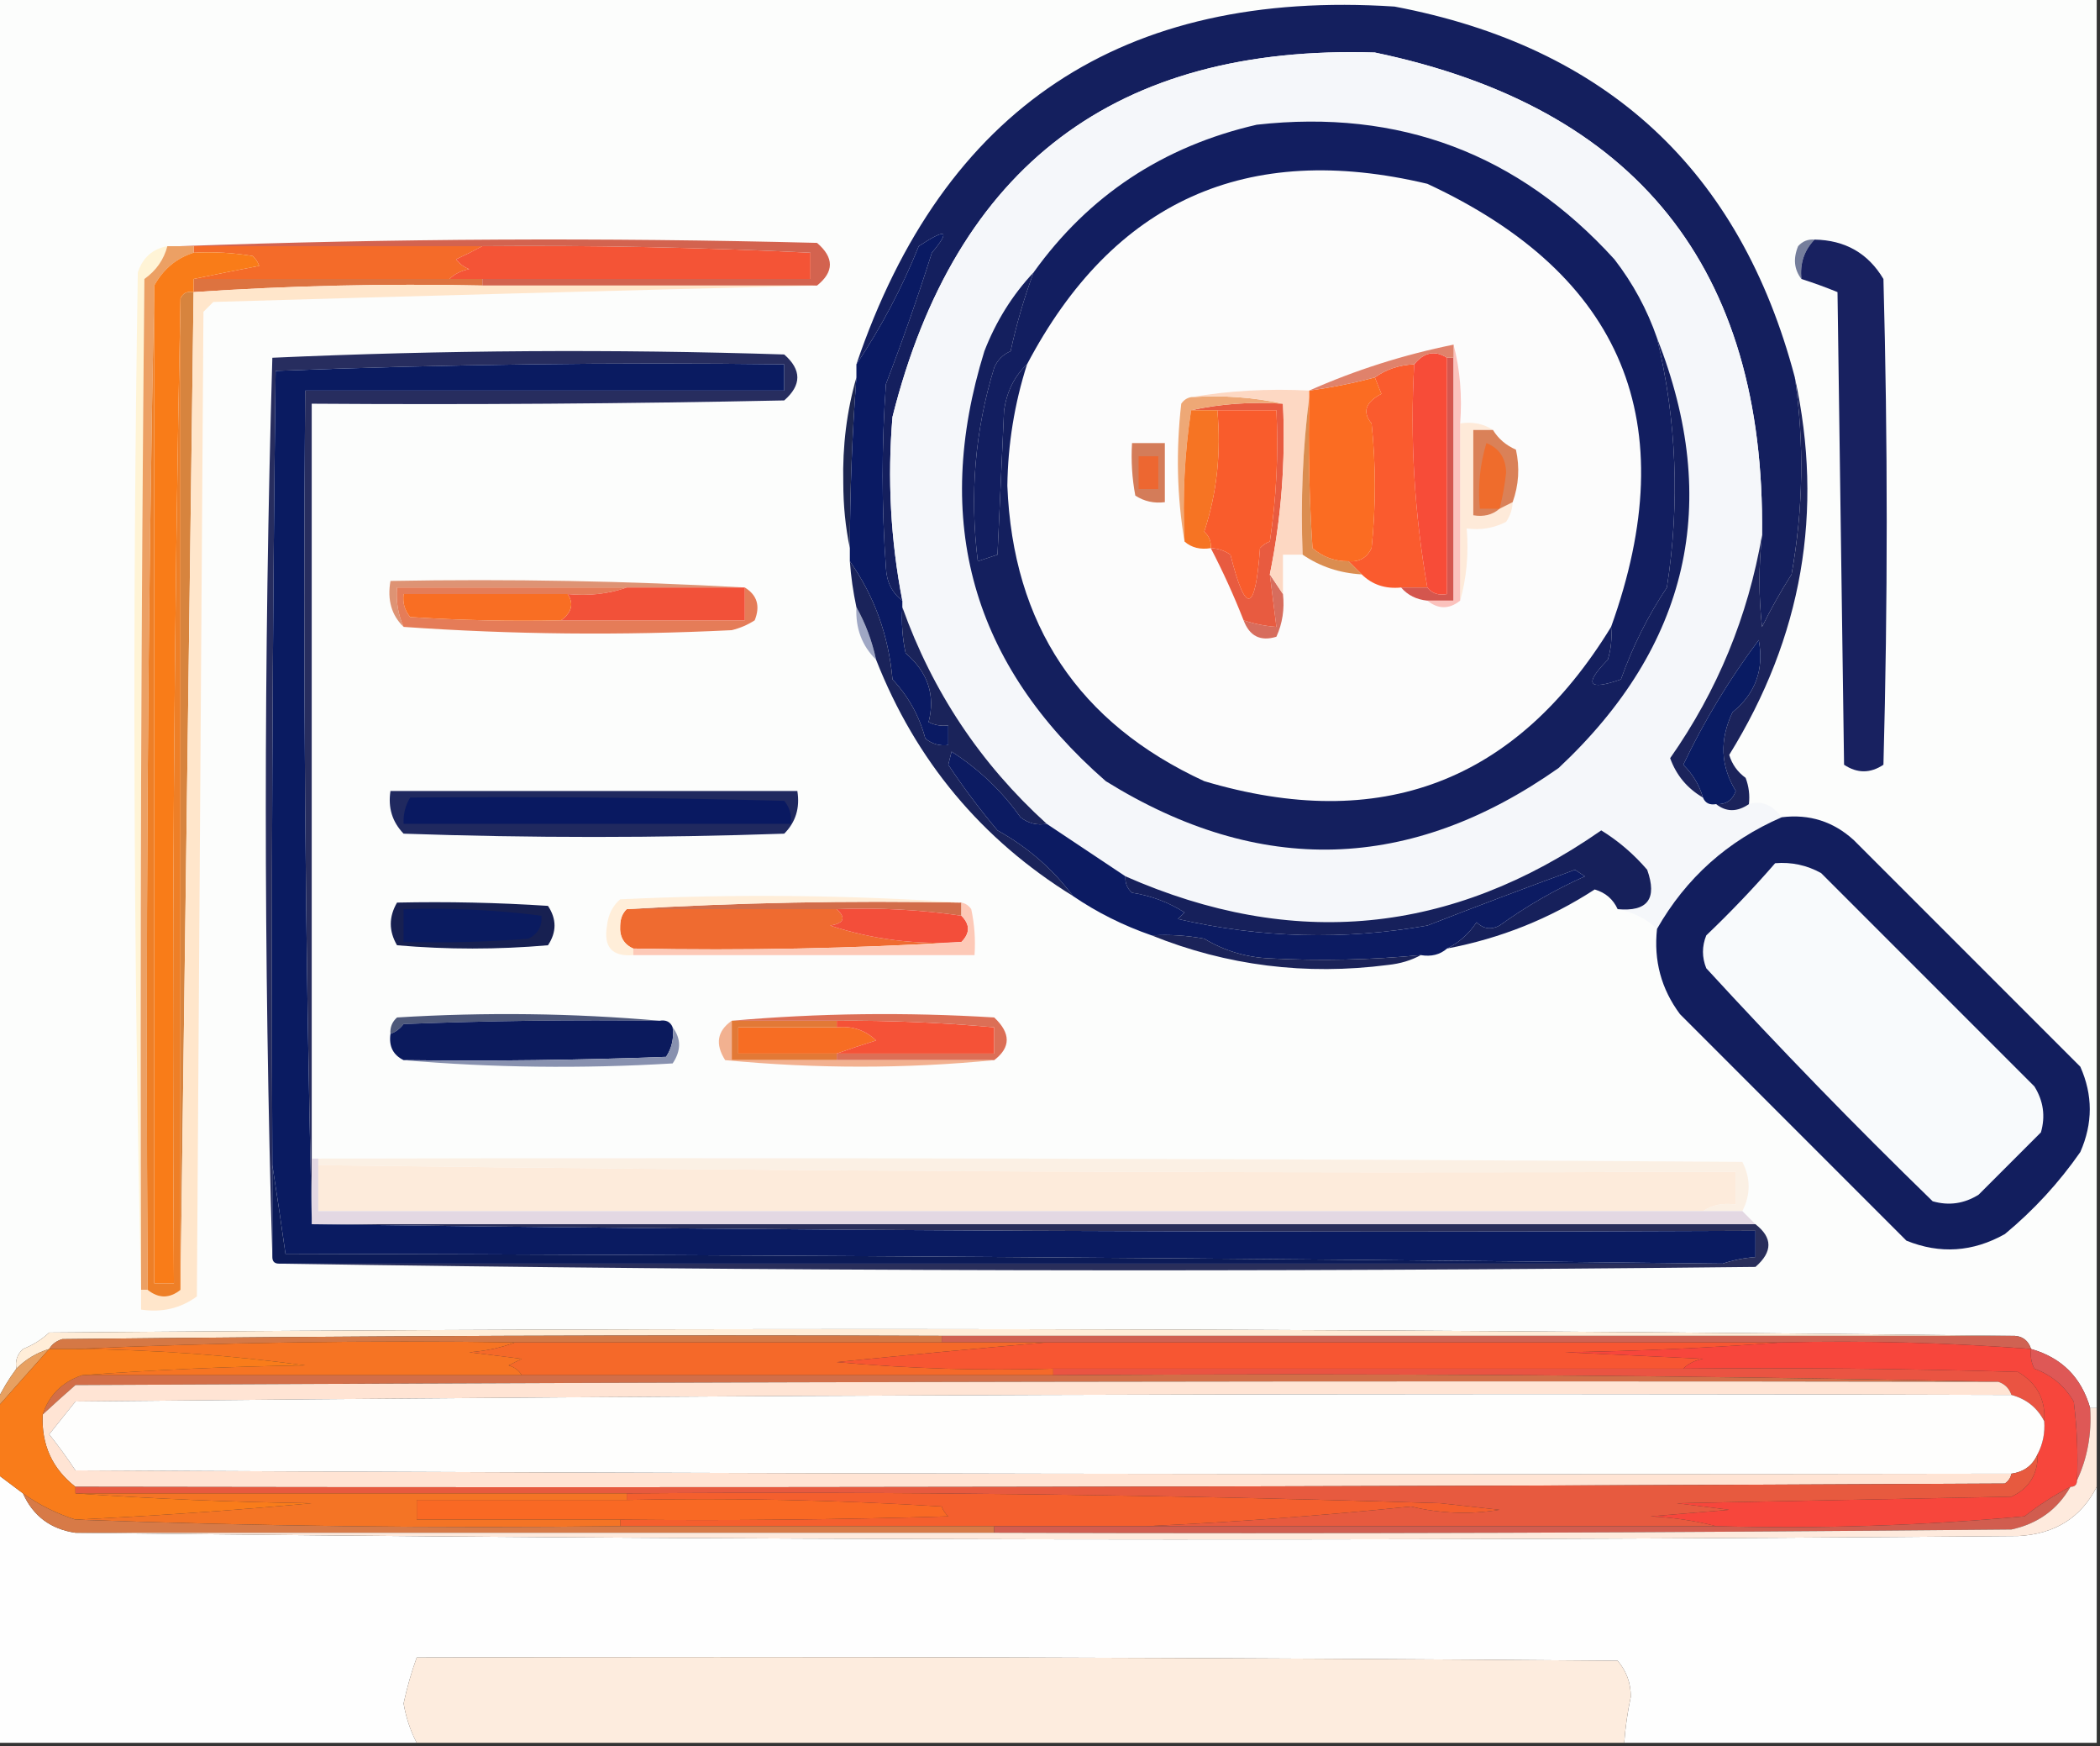 <svg xmlns="http://www.w3.org/2000/svg" xmlns:xlink="http://www.w3.org/1999/xlink" width="320px" height="266px" style="shape-rendering:geometricPrecision; text-rendering:geometricPrecision; image-rendering:optimizeQuality; fill-rule:evenodd; clip-rule:evenodd"><rect width="100%" height="100%" fill="#333333" stroke="none"/><g><path style="opacity:1" fill="#fcfdfc" d="M -0.5,-0.5 C 106.167,-0.5 212.833,-0.5 319.5,-0.5C 319.5,71.167 319.5,142.833 319.5,214.5C 319.167,214.5 318.833,214.5 318.5,214.5C 317.167,209.833 314.167,206.833 309.5,205.5C 309.027,204.094 308.027,203.427 306.5,203.5C 207.001,202.334 107.334,202.168 7.5,203C 6.335,204.084 5.002,204.917 3.5,205.5C 2.614,206.325 2.281,207.325 2.5,208.5C 1.308,210.113 0.308,211.78 -0.5,213.5C -0.5,142.167 -0.5,70.833 -0.5,-0.5 Z"></path></g><g><path style="opacity:1" fill="#141f5e" d="M 273.5,57.5 C 274.951,67.526 274.784,77.526 273,87.5C 271.324,90.13 269.824,92.797 268.5,95.5C 267.984,90.896 267.984,86.229 268.5,81.5C 268.994,40.827 249.327,16.326 209.5,8C 170.106,6.78 145.606,25.28 136,63.5C 135.208,72.911 135.708,82.244 137.5,91.5C 135.933,90.319 135.099,88.653 135,86.5C 134.333,77.167 134.333,67.833 135,58.5C 137.525,51.926 139.858,45.259 142,38.5C 144.881,35.064 144.214,34.731 140,37.5C 137.439,43.874 134.272,49.874 130.5,55.5C 143.742,16.464 171.075,-1.702 212.5,1C 244.84,7.125 265.174,25.958 273.5,57.5 Z"></path></g><g><path style="opacity:1" fill="#f5f7fa" d="M 268.5,81.5 C 266.369,93.895 261.703,105.228 254.5,115.5C 255.434,118.102 257.101,120.102 259.5,121.5C 259.842,122.338 260.508,122.672 261.5,122.5C 263.05,123.72 264.716,123.72 266.5,122.5C 268.373,121.911 270.04,122.578 271.5,124.5C 263.256,128.08 256.922,133.747 252.5,141.5C 250.844,139.94 248.844,138.94 246.5,138.5C 251.068,138.917 252.568,136.917 251,132.5C 248.95,130.112 246.616,128.112 244,126.5C 221.178,142.406 197.011,144.739 171.5,133.5C 167.537,130.846 163.537,128.18 159.5,125.5C 149.427,116.362 142.094,105.362 137.5,92.5C 137.5,92.167 137.5,91.833 137.5,91.5C 135.708,82.244 135.208,72.911 136,63.5C 145.606,25.28 170.106,6.78 209.5,8C 249.327,16.326 268.994,40.827 268.5,81.5 Z"></path></g><g><path style="opacity:1" fill="#fcfcfc" d="M 245.5,95.5 C 231.015,119.167 210.349,127.001 183.5,119C 164.345,110.166 154.345,95.166 153.5,74C 153.584,67.661 154.584,61.494 156.5,55.5C 169.619,30.611 189.952,21.444 217.5,28C 247.356,41.889 256.69,64.389 245.5,95.5 Z"></path></g><g><path style="opacity:1" fill="#757e9c" d="M 276.5,36.5 C 274.919,38.142 274.253,40.142 274.5,42.5C 273.387,41.054 273.22,39.387 274,37.5C 274.671,36.748 275.504,36.414 276.5,36.5 Z"></path></g><g><path style="opacity:1" fill="#f46b29" d="M 29.5,38.5 C 29.5,38.167 29.5,37.833 29.5,37.5C 44.167,37.5 58.833,37.5 73.5,37.5C 72.282,38.161 70.949,38.828 69.5,39.5C 70.025,40.192 70.692,40.692 71.5,41C 70.263,41.232 69.263,41.732 68.5,42.5C 55.5,42.5 42.5,42.5 29.5,42.5C 32.689,41.834 36.023,41.167 39.5,40.5C 39.291,39.914 38.957,39.414 38.5,39C 35.518,38.502 32.518,38.335 29.5,38.5 Z"></path></g><g><path style="opacity:1" fill="#f45436" d="M 73.5,37.5 C 90.18,37.355 106.847,37.688 123.5,38.5C 123.5,39.833 123.5,41.167 123.5,42.5C 106.833,42.5 90.167,42.5 73.5,42.5C 71.833,42.5 70.167,42.5 68.5,42.5C 69.263,41.732 70.263,41.232 71.5,41C 70.692,40.692 70.025,40.192 69.5,39.5C 70.949,38.828 72.282,38.161 73.5,37.5 Z"></path></g><g><path style="opacity:1" fill="#dd7340" d="M 29.5,42.5 C 42.5,42.5 55.5,42.5 68.5,42.5C 70.167,42.5 71.833,42.5 73.5,42.5C 73.5,42.833 73.5,43.167 73.5,43.5C 58.755,43.184 44.088,43.517 29.5,44.5C 29.5,43.833 29.5,43.167 29.5,42.5 Z"></path></g><g><path style="opacity:1" fill="#d3634f" d="M 27.5,37.5 C 59.664,36.336 91.997,36.169 124.5,37C 127.114,39.243 127.114,41.41 124.5,43.5C 107.5,43.5 90.5,43.5 73.5,43.5C 73.5,43.167 73.5,42.833 73.5,42.5C 90.167,42.5 106.833,42.5 123.5,42.5C 123.5,41.167 123.5,39.833 123.5,38.5C 106.847,37.688 90.18,37.355 73.5,37.5C 58.833,37.5 44.167,37.5 29.5,37.5C 28.833,37.5 28.167,37.5 27.5,37.5 Z"></path></g><g><path style="opacity:1" fill="#121e60" d="M 252.5,51.5 C 255.495,64.078 255.995,76.745 254,89.5C 251.104,93.833 248.771,98.5 247,103.5C 241.979,105.253 241.312,104.253 245,100.5C 245.494,98.866 245.66,97.199 245.5,95.5C 256.69,64.389 247.356,41.889 217.5,28C 189.952,21.444 169.619,30.611 156.5,55.5C 154.603,57.269 153.436,59.602 153,62.5C 152.667,69.833 152.333,77.167 152,84.5C 151,84.833 150,85.167 149,85.5C 147.736,75.381 148.569,65.547 151.5,56C 152.009,54.831 152.842,53.998 154,53.5C 154.884,49.404 156.05,45.404 157.5,41.5C 165.89,29.788 177.224,22.288 191.5,19C 213.21,16.568 231.377,23.401 246,39.5C 248.827,43.155 250.993,47.155 252.5,51.5 Z"></path></g><g><path style="opacity:1" fill="#182160" d="M 276.5,36.5 C 281.165,36.579 284.665,38.579 287,42.5C 287.667,67.167 287.667,91.833 287,116.5C 285,117.833 283,117.833 281,116.5C 280.667,92.5 280.333,68.5 280,44.5C 278.185,43.756 276.352,43.089 274.5,42.5C 274.253,40.142 274.919,38.142 276.5,36.5 Z"></path></g><g><path style="opacity:1" fill="#fff4d6" d="M 25.5,37.5 C 24.969,39.544 23.802,41.211 22,42.5C 21.5,93.832 21.333,145.166 21.5,196.5C 20.335,145.002 20.168,93.335 21,41.5C 21.747,39.249 23.247,37.916 25.5,37.5 Z"></path></g><g><path style="opacity:1" fill="#eca064" d="M 25.5,37.5 C 26.167,37.5 26.833,37.5 27.5,37.5C 28.167,37.5 28.833,37.5 29.5,37.5C 29.5,37.833 29.5,38.167 29.5,38.5C 26.893,39.316 24.893,40.983 23.5,43.5C 22.501,94.331 22.168,145.331 22.5,196.5C 22.167,196.5 21.833,196.5 21.5,196.5C 21.333,145.166 21.5,93.832 22,42.5C 23.802,41.211 24.969,39.544 25.5,37.5 Z"></path></g><g><path style="opacity:1" fill="#d7843e" d="M 29.5,44.5 C 28.838,95.264 28.171,145.931 27.5,196.5C 27.5,146.167 27.5,95.833 27.5,45.5C 27.842,44.662 28.508,44.328 29.5,44.5 Z"></path></g><g><path style="opacity:1" fill="#ffe6cb" d="M 73.5,43.5 C 90.5,43.5 107.5,43.5 124.5,43.5C 93.994,44.262 63.327,45.096 32.5,46C 32,46.5 31.5,47 31,47.5C 30.667,97.5 30.333,147.5 30,197.5C 27.518,199.314 24.685,199.98 21.5,199.5C 21.5,198.5 21.5,197.5 21.5,196.5C 21.833,196.5 22.167,196.5 22.5,196.5C 24.167,197.833 25.833,197.833 27.5,196.5C 28.171,145.931 28.838,95.264 29.5,44.5C 44.088,43.517 58.755,43.184 73.5,43.5 Z"></path></g><g><path style="opacity:1" fill="#f97c18" d="M 29.5,38.5 C 32.518,38.335 35.518,38.502 38.5,39C 38.957,39.414 39.291,39.914 39.5,40.5C 36.023,41.167 32.689,41.834 29.5,42.5C 29.5,43.167 29.5,43.833 29.5,44.5C 28.508,44.328 27.842,44.662 27.5,45.5C 26.501,95.331 26.168,145.331 26.5,195.5C 25.5,195.5 24.5,195.5 23.5,195.5C 23.5,144.833 23.5,94.167 23.5,43.5C 24.893,40.983 26.893,39.316 29.5,38.5 Z"></path></g><g><path style="opacity:1" fill="#ee7f27" d="M 23.5,43.5 C 23.5,94.167 23.5,144.833 23.5,195.5C 24.5,195.5 25.5,195.5 26.5,195.5C 26.168,145.331 26.501,95.331 27.5,45.5C 27.5,95.833 27.5,146.167 27.5,196.5C 25.833,197.833 24.167,197.833 22.5,196.5C 22.168,145.331 22.501,94.331 23.5,43.5 Z"></path></g><g><path style="opacity:1" fill="#272d5f" d="M 47.5,176.5 C 47.5,179.5 47.5,182.5 47.5,185.5C 46.501,143.67 46.168,101.67 46.5,59.5C 70.833,59.5 95.167,59.5 119.5,59.5C 119.5,58.167 119.5,56.833 119.5,55.5C 93.592,55.172 67.759,55.505 42,56.5C 41.5,96.832 41.333,137.165 41.5,177.5C 41.5,182.167 41.5,186.833 41.5,191.5C 40.17,145.961 40.17,100.294 41.5,54.5C 67.494,53.334 93.494,53.167 119.5,54C 122.167,56.333 122.167,58.667 119.5,61C 95.502,61.5 71.502,61.667 47.5,61.5C 47.5,99.833 47.5,138.167 47.5,176.5 Z"></path></g><g><path style="opacity:1" fill="#1d2651" d="M 130.5,57.5 C 129.854,66.152 129.521,74.818 129.5,83.5C 128.835,80.351 128.502,77.017 128.5,73.5C 128.368,67.923 129.035,62.59 130.5,57.5 Z"></path></g><g><path style="opacity:1" fill="#de9374" d="M 113.5,89.5 C 107.5,89.5 101.5,89.5 95.5,89.5C 83.833,89.5 72.167,89.5 60.5,89.5C 60.325,91.621 60.659,93.621 61.5,95.5C 59.657,93.721 58.99,91.388 59.5,88.5C 77.674,88.17 95.674,88.503 113.5,89.5 Z"></path></g><g><path style="opacity:1" fill="#e57c58" d="M 95.5,89.5 C 92.713,90.477 89.713,90.81 86.5,90.5C 78.167,90.5 69.833,90.5 61.5,90.5C 61.33,91.822 61.663,92.989 62.5,94C 70.159,94.5 77.826,94.666 85.5,94.5C 94.833,94.5 104.167,94.5 113.5,94.5C 113.5,92.833 113.5,91.167 113.5,89.5C 115.377,90.659 115.877,92.326 115,94.5C 113.933,95.191 112.766,95.691 111.5,96C 94.662,96.828 77.995,96.662 61.5,95.5C 60.659,93.621 60.325,91.621 60.5,89.5C 72.167,89.5 83.833,89.5 95.5,89.5 Z"></path></g><g><path style="opacity:1" fill="#f25139" d="M 95.5,89.5 C 101.5,89.5 107.5,89.5 113.5,89.5C 113.5,91.167 113.5,92.833 113.5,94.5C 104.167,94.5 94.833,94.5 85.5,94.5C 87.138,93.295 87.471,91.962 86.5,90.5C 89.713,90.81 92.713,90.477 95.5,89.5 Z"></path></g><g><path style="opacity:1" fill="#f96e23" d="M 86.5,90.5 C 87.471,91.962 87.138,93.295 85.5,94.5C 77.826,94.666 70.159,94.5 62.5,94C 61.663,92.989 61.33,91.822 61.5,90.5C 69.833,90.5 78.167,90.5 86.5,90.5 Z"></path></g><g><path style="opacity:1" fill="#9fa7c4" d="M 130.5,92.5 C 131.871,94.936 132.871,97.603 133.5,100.5C 131.345,98.383 130.345,95.716 130.5,92.5 Z"></path></g><g><path style="opacity:1" fill="#0a1a63" d="M 137.5,91.5 C 137.5,91.833 137.5,92.167 137.5,92.5C 137.337,94.857 137.503,97.19 138,99.5C 141.392,102.411 142.559,105.911 141.5,110C 142.448,110.483 143.448,110.649 144.5,110.5C 144.5,111.5 144.5,112.5 144.5,113.5C 143.178,113.67 142.011,113.337 141,112.5C 140.08,109.062 138.413,106.062 136,103.5C 135.408,96.817 133.241,90.817 129.5,85.5C 129.5,84.833 129.5,84.167 129.5,83.5C 129.521,74.818 129.854,66.152 130.5,57.5C 130.5,56.833 130.5,56.167 130.5,55.5C 134.272,49.874 137.439,43.874 140,37.5C 144.214,34.731 144.881,35.064 142,38.5C 139.858,45.259 137.525,51.926 135,58.5C 134.333,67.833 134.333,77.167 135,86.5C 135.099,88.653 135.933,90.319 137.5,91.5 Z"></path></g><g><path style="opacity:1" fill="#1b235b" d="M 273.5,57.5 C 277.956,77.882 274.623,97.048 263.5,115C 263.93,116.434 264.764,117.601 266,118.5C 266.49,119.793 266.657,121.127 266.5,122.5C 264.716,123.72 263.05,123.72 261.5,122.5C 262.995,122.585 263.995,121.919 264.5,120.5C 262.17,116.695 262.004,112.695 264,108.5C 267.502,105.665 268.835,101.998 268,97.5C 263.525,103.469 259.691,109.802 256.5,116.5C 257.952,117.94 258.952,119.606 259.5,121.5C 257.101,120.102 255.434,118.102 254.5,115.5C 261.703,105.228 266.369,93.895 268.5,81.5C 267.984,86.229 267.984,90.896 268.5,95.5C 269.824,92.797 271.324,90.13 273,87.5C 274.784,77.526 274.951,67.526 273.5,57.5 Z"></path></g><g><path style="opacity:1" fill="#091b63" d="M 261.5,122.5 C 260.508,122.672 259.842,122.338 259.5,121.5C 258.952,119.606 257.952,117.94 256.5,116.5C 259.691,109.802 263.525,103.469 268,97.5C 268.835,101.998 267.502,105.665 264,108.5C 262.004,112.695 262.17,116.695 264.5,120.5C 263.995,121.919 262.995,122.585 261.5,122.5 Z"></path></g><g><path style="opacity:1" fill="#1a235a" d="M 129.5,85.5 C 133.241,90.817 135.408,96.817 136,103.5C 138.413,106.062 140.08,109.062 141,112.5C 142.011,113.337 143.178,113.67 144.5,113.5C 144.5,112.5 144.5,111.5 144.5,110.5C 143.448,110.649 142.448,110.483 141.5,110C 142.559,105.911 141.392,102.411 138,99.5C 137.503,97.19 137.337,94.857 137.5,92.5C 142.094,105.362 149.427,116.362 159.5,125.5C 158.022,125.762 156.689,125.429 155.5,124.5C 152.658,120.492 149.158,117.159 145,114.5C 144.833,115.167 144.667,115.833 144.5,116.5C 146.808,119.975 149.308,123.308 152,126.5C 156.609,129.061 160.443,132.394 163.5,136.5C 149.538,127.865 139.538,115.865 133.5,100.5C 132.871,97.603 131.871,94.936 130.5,92.5C 130.007,90.194 129.674,87.861 129.5,85.5 Z"></path></g><g><path style="opacity:1" fill="#141f5e" d="M 157.5,41.5 C 156.05,45.404 154.884,49.404 154,53.5C 152.842,53.998 152.009,54.831 151.5,56C 148.569,65.547 147.736,75.381 149,85.5C 150,85.167 151,84.833 152,84.5C 152.333,77.167 152.667,69.833 153,62.5C 153.436,59.602 154.603,57.269 156.5,55.5C 154.584,61.494 153.584,67.661 153.5,74C 154.345,95.166 164.345,110.166 183.5,119C 210.349,127.001 231.015,119.167 245.5,95.5C 245.66,97.199 245.494,98.866 245,100.5C 241.312,104.253 241.979,105.253 247,103.5C 248.771,98.5 251.104,93.833 254,89.5C 255.995,76.745 255.495,64.078 252.5,51.5C 262.383,76.564 257.383,98.397 237.5,117C 214.935,132.878 191.935,133.545 168.5,119C 148.137,101.238 141.971,79.404 150,53.5C 151.774,48.931 154.274,44.931 157.5,41.5 Z"></path></g><g><path style="opacity:1" fill="#d76d5d" d="M 193.5,87.5 C 194.167,88.5 194.833,89.5 195.5,90.5C 195.756,92.793 195.423,94.959 194.5,97C 192.072,97.747 190.406,96.914 189.5,94.5C 191.117,95.038 192.784,95.371 194.5,95.5C 194.167,92.833 193.833,90.167 193.5,87.5 Z"></path></g><g><path style="opacity:1" fill="#e85b40" d="M 181.5,62.5 C 185.97,61.514 190.637,61.181 195.5,61.5C 195.912,70.296 195.245,78.963 193.5,87.5C 193.833,90.167 194.167,92.833 194.5,95.5C 192.784,95.371 191.117,95.038 189.5,94.5C 188.026,90.744 186.359,87.078 184.5,83.5C 185.583,83.539 186.583,83.873 187.5,84.5C 189.804,93.748 191.304,93.415 192,83.5C 192.414,83.043 192.914,82.709 193.5,82.5C 194.497,75.867 194.83,69.2 194.5,62.5C 191.5,62.5 188.5,62.5 185.5,62.5C 184.167,62.5 182.833,62.5 181.5,62.5 Z"></path></g><g><path style="opacity:1" fill="#fa5b2e" d="M 215.5,55.5 C 214.847,66.781 215.513,78.114 217.5,89.5C 216.167,89.5 214.833,89.5 213.5,89.5C 211.102,89.741 209.102,89.074 207.5,87.5C 206.833,86.833 206.167,86.167 205.5,85.5C 207.124,85.64 208.29,84.973 209,83.5C 209.667,77.167 209.667,70.833 209,64.5C 207.563,62.779 208.063,61.279 210.5,60C 210.116,59.049 209.783,58.216 209.5,57.5C 211.214,56.262 213.214,55.595 215.5,55.5 Z"></path></g><g><path style="opacity:1" fill="#feead9" d="M 222.5,64.5 C 224.415,64.216 226.081,64.549 227.5,65.5C 226.5,65.5 225.5,65.5 224.5,65.5C 224.5,69.833 224.5,74.167 224.5,78.5C 226.099,78.768 227.432,78.434 228.5,77.5C 229.167,77.167 229.833,76.833 230.5,76.5C 230.461,77.583 230.127,78.583 229.5,79.5C 227.604,80.466 225.604,80.799 223.5,80.5C 223.815,84.371 223.482,88.038 222.5,91.5C 222.5,82.5 222.5,73.5 222.5,64.5 Z"></path></g><g><path style="opacity:1" fill="#d4564e" d="M 220.5,54.5 C 220.833,54.5 221.167,54.5 221.5,54.5C 221.5,66.833 221.5,79.167 221.5,91.5C 220.167,91.5 218.833,91.5 217.5,91.5C 215.847,91.34 214.514,90.674 213.5,89.5C 214.833,89.5 216.167,89.5 217.5,89.5C 218.209,90.404 219.209,90.737 220.5,90.5C 220.5,78.5 220.5,66.5 220.5,54.5 Z"></path></g><g><path style="opacity:1" fill="#da8158" d="M 227.5,65.5 C 228.315,66.837 229.482,67.837 231,68.5C 231.602,71.221 231.435,73.887 230.5,76.5C 229.833,76.833 229.167,77.167 228.5,77.5C 227.432,78.434 226.099,78.768 224.5,78.5C 224.5,74.167 224.5,69.833 224.5,65.5C 225.5,65.5 226.5,65.5 227.5,65.5 Z"></path></g><g><path style="opacity:1" fill="#ef6c2c" d="M 228.5,77.5 C 227.5,77.5 226.5,77.5 225.5,77.5C 225.18,74.102 225.513,70.768 226.5,67.5C 228.455,68.28 229.455,69.78 229.5,72C 229.304,73.878 228.971,75.712 228.5,77.5 Z"></path></g><g><path style="opacity:1" fill="#d47c59" d="M 172.5,67.5 C 174.167,67.5 175.833,67.5 177.5,67.5C 177.5,70.5 177.5,73.5 177.5,76.5C 175.856,76.713 174.356,76.38 173,75.5C 172.503,72.854 172.336,70.187 172.5,67.5 Z"></path></g><g><path style="opacity:1" fill="#ed6731" d="M 173.5,69.5 C 174.5,69.5 175.5,69.5 176.5,69.5C 176.5,71.167 176.5,72.833 176.5,74.5C 175.5,74.5 174.5,74.5 173.5,74.5C 173.5,72.833 173.5,71.167 173.5,69.5 Z"></path></g><g><path style="opacity:1" fill="#f95c2c" d="M 185.5,62.5 C 188.5,62.5 191.5,62.5 194.5,62.5C 194.83,69.2 194.497,75.867 193.5,82.5C 192.914,82.709 192.414,83.043 192,83.5C 191.304,93.415 189.804,93.748 187.5,84.5C 186.583,83.873 185.583,83.539 184.5,83.5C 184.586,82.504 184.252,81.671 183.5,81C 185.43,75.126 186.097,68.96 185.5,62.5 Z"></path></g><g><path style="opacity:1" fill="#eea876" d="M 181.5,60.5 C 186.363,60.181 191.03,60.514 195.5,61.5C 190.637,61.181 185.97,61.514 181.5,62.5C 180.509,68.979 180.176,75.646 180.5,82.5C 179.345,75.679 179.179,68.679 180,61.5C 180.383,60.944 180.883,60.611 181.5,60.5 Z"></path></g><g><path style="opacity:1" fill="#f67423" d="M 181.5,62.5 C 182.833,62.5 184.167,62.5 185.5,62.5C 186.097,68.96 185.43,75.126 183.5,81C 184.252,81.671 184.586,82.504 184.5,83.5C 182.901,83.768 181.568,83.434 180.5,82.5C 180.176,75.646 180.509,68.979 181.5,62.5 Z"></path></g><g><path style="opacity:1" fill="#fdd8c3" d="M 181.5,60.5 C 187.31,59.51 193.31,59.177 199.5,59.5C 199.5,59.833 199.5,60.167 199.5,60.5C 198.508,68.316 198.174,76.316 198.5,84.5C 197.5,84.5 196.5,84.5 195.5,84.5C 195.5,86.5 195.5,88.5 195.5,90.5C 194.833,89.5 194.167,88.5 193.5,87.5C 195.245,78.963 195.912,70.296 195.5,61.5C 191.03,60.514 186.363,60.181 181.5,60.5 Z"></path></g><g><path style="opacity:1" fill="#fbc2bd" d="M 221.5,52.5 C 222.483,56.298 222.817,60.298 222.5,64.5C 222.5,73.5 222.5,82.5 222.5,91.5C 220.833,92.833 219.167,92.833 217.5,91.5C 218.833,91.5 220.167,91.5 221.5,91.5C 221.5,79.167 221.5,66.833 221.5,54.5C 221.5,53.833 221.5,53.167 221.5,52.5 Z"></path></g><g><path style="opacity:1" fill="#f74c38" d="M 220.5,54.5 C 220.5,66.5 220.5,78.5 220.5,90.5C 219.209,90.737 218.209,90.404 217.5,89.5C 215.513,78.114 214.847,66.781 215.5,55.5C 216.995,53.655 218.662,53.322 220.5,54.5 Z"></path></g><g><path style="opacity:1" fill="#db8d50" d="M 199.5,60.5 C 199.334,68.174 199.5,75.841 200,83.5C 201.584,84.861 203.418,85.528 205.5,85.5C 206.167,86.167 206.833,86.833 207.5,87.5C 204.145,87.31 201.145,86.31 198.5,84.5C 198.174,76.316 198.508,68.316 199.5,60.5 Z"></path></g><g><path style="opacity:1" fill="#fb6c22" d="M 209.5,57.5 C 209.783,58.216 210.116,59.049 210.5,60C 208.063,61.279 207.563,62.779 209,64.5C 209.667,70.833 209.667,77.167 209,83.5C 208.29,84.973 207.124,85.64 205.5,85.5C 203.418,85.528 201.584,84.861 200,83.5C 199.5,75.841 199.334,68.174 199.5,60.5C 199.5,60.167 199.5,59.833 199.5,59.5C 202.877,59.041 206.211,58.374 209.5,57.5 Z"></path></g><g><path style="opacity:1" fill="#e0826b" d="M 221.5,52.5 C 221.5,53.167 221.5,53.833 221.5,54.5C 221.167,54.5 220.833,54.5 220.5,54.5C 218.662,53.322 216.995,53.655 215.5,55.5C 213.214,55.595 211.214,56.262 209.5,57.5C 206.211,58.374 202.877,59.041 199.5,59.5C 206.518,56.384 213.851,54.05 221.5,52.5 Z"></path></g><g><path style="opacity:1" fill="#20295f" d="M 59.5,120.5 C 80.167,120.5 100.833,120.5 121.5,120.5C 121.917,123.079 121.25,125.246 119.5,127C 100.167,127.667 80.833,127.667 61.5,127C 59.771,125.211 59.104,123.044 59.5,120.5 Z"></path></g><g><path style="opacity:1" fill="#091961" d="M 62.5,121.5 C 81.503,121.333 100.503,121.5 119.5,122C 120.337,123.011 120.67,124.178 120.5,125.5C 100.833,125.5 81.167,125.5 61.5,125.5C 61.433,124.041 61.766,122.708 62.5,121.5 Z"></path></g><g><path style="opacity:1" fill="#16205b" d="M 246.5,138.5 C 245.809,136.978 244.642,135.978 243,135.5C 236.146,139.955 228.646,142.955 220.5,144.5C 222.304,143.619 223.804,142.286 225,140.5C 226.049,141.517 227.216,141.684 228.5,141C 232.567,138.063 236.9,135.563 241.5,133.5C 241,133.167 240.5,132.833 240,132.5C 232.458,135.259 224.958,138.092 217.5,141C 204.761,143.245 192.094,142.912 179.5,140C 179.833,139.667 180.167,139.333 180.5,139C 178.043,137.438 175.376,136.438 172.5,136C 171.748,135.329 171.414,134.496 171.5,133.5C 197.011,144.739 221.178,142.406 244,126.5C 246.616,128.112 248.95,130.112 251,132.5C 252.568,136.917 251.068,138.917 246.5,138.5 Z"></path></g><g><path style="opacity:1" fill="#d26d4a" d="M 95.5,138.5 C 112.325,137.503 129.325,137.17 146.5,137.5C 146.5,138.167 146.5,138.833 146.5,139.5C 140.225,138.582 133.892,138.249 127.5,138.5C 116.833,138.5 106.167,138.5 95.5,138.5 Z"></path></g><g><path style="opacity:1" fill="#ef6b30" d="M 95.5,138.5 C 106.167,138.5 116.833,138.5 127.5,138.5C 128.953,139.825 128.619,140.658 126.5,141C 132.974,143.128 139.641,143.961 146.5,143.5C 130.008,144.497 113.342,144.83 96.5,144.5C 95.053,143.866 94.387,142.699 94.5,141C 94.528,139.93 94.861,139.097 95.5,138.5 Z"></path></g><g><path style="opacity:1" fill="#f34e3a" d="M 127.5,138.5 C 133.892,138.249 140.225,138.582 146.5,139.5C 147.833,140.833 147.833,142.167 146.5,143.5C 139.641,143.961 132.974,143.128 126.5,141C 128.619,140.658 128.953,139.825 127.5,138.5 Z"></path></g><g><path style="opacity:1" fill="#0c1b62" d="M 159.5,125.5 C 163.537,128.18 167.537,130.846 171.5,133.5C 171.414,134.496 171.748,135.329 172.5,136C 175.376,136.438 178.043,137.438 180.5,139C 180.167,139.333 179.833,139.667 179.5,140C 192.094,142.912 204.761,143.245 217.5,141C 224.958,138.092 232.458,135.259 240,132.5C 240.5,132.833 241,133.167 241.5,133.5C 236.9,135.563 232.567,138.063 228.5,141C 227.216,141.684 226.049,141.517 225,140.5C 223.804,142.286 222.304,143.619 220.5,144.5C 219.432,145.434 218.099,145.768 216.5,145.5C 208.841,146.238 201.174,146.404 193.5,146C 189.902,145.846 186.569,144.846 183.5,143C 180.854,142.503 178.187,142.336 175.5,142.5C 171.151,140.992 167.151,138.992 163.5,136.5C 160.443,132.394 156.609,129.061 152,126.5C 149.308,123.308 146.808,119.975 144.5,116.5C 144.667,115.833 144.833,115.167 145,114.5C 149.158,117.159 152.658,120.492 155.5,124.5C 156.689,125.429 158.022,125.762 159.5,125.5 Z"></path></g><g><path style="opacity:1" fill="#1b2359" d="M 175.5,142.5 C 178.187,142.336 180.854,142.503 183.5,143C 186.569,144.846 189.902,145.846 193.5,146C 201.174,146.404 208.841,146.238 216.5,145.5C 215.048,146.302 213.382,146.802 211.5,147C 198.965,148.617 186.965,147.117 175.5,142.5 Z"></path></g><g><path style="opacity:1" fill="#172051" d="M 60.5,137.5 C 68.174,137.334 75.841,137.5 83.5,138C 84.833,140 84.833,142 83.5,144C 75.833,144.667 68.167,144.667 60.5,144C 59.232,141.837 59.232,139.67 60.5,137.5 Z"></path></g><g><path style="opacity:1" fill="#0a1b60" d="M 61.5,138.5 C 68.543,138.28 75.543,138.614 82.5,139.5C 82.64,141.124 81.973,142.29 80.5,143C 74.175,143.5 67.842,143.666 61.5,143.5C 61.5,141.833 61.5,140.167 61.5,138.5 Z"></path></g><g><path style="opacity:1" fill="#ffeed9" d="M 146.5,137.5 C 129.325,137.17 112.325,137.503 95.5,138.5C 94.861,139.097 94.528,139.93 94.5,141C 94.387,142.699 95.053,143.866 96.5,144.5C 96.5,144.833 96.5,145.167 96.5,145.5C 93.266,145.763 91.932,144.263 92.5,141C 92.675,139.342 93.342,138.009 94.5,137C 112.005,136.171 129.338,136.338 146.5,137.5 Z"></path></g><g><path style="opacity:1" fill="#fdc9b7" d="M 146.5,137.5 C 147.117,137.611 147.617,137.944 148,138.5C 148.497,140.81 148.663,143.143 148.5,145.5C 131.167,145.5 113.833,145.5 96.5,145.5C 96.5,145.167 96.5,144.833 96.5,144.5C 113.342,144.83 130.008,144.497 146.5,143.5C 147.833,142.167 147.833,140.833 146.5,139.5C 146.5,138.833 146.5,138.167 146.5,137.5 Z"></path></g><g><path style="opacity:1" fill="#4e587a" d="M 100.5,155.5 C 87.496,155.333 74.496,155.5 61.5,156C 60.956,156.717 60.289,157.217 59.5,157.5C 59.414,156.504 59.748,155.671 60.5,155C 74.006,154.173 87.34,154.34 100.5,155.5 Z"></path></g><g><path style="opacity:1" fill="#0b1a5d" d="M 100.5,155.5 C 101.492,155.328 102.158,155.662 102.5,156.5C 102.714,158.144 102.38,159.644 101.5,161C 88.171,161.5 74.838,161.667 61.5,161.5C 59.896,160.713 59.229,159.38 59.5,157.5C 60.289,157.217 60.956,156.717 61.5,156C 74.496,155.5 87.496,155.333 100.5,155.5 Z"></path></g><g><path style="opacity:1" fill="#f76d23" d="M 127.5,156.5 C 129.827,156.247 131.827,156.914 133.5,158.5C 131.369,159.169 129.369,159.835 127.5,160.5C 122.5,160.5 117.5,160.5 112.5,160.5C 112.5,159.167 112.5,157.833 112.5,156.5C 117.5,156.5 122.5,156.5 127.5,156.5 Z"></path></g><g><path style="opacity:1" fill="#f55237" d="M 127.5,156.5 C 127.5,156.167 127.5,155.833 127.5,155.5C 135.521,155.442 143.521,155.776 151.5,156.5C 151.5,157.833 151.5,159.167 151.5,160.5C 143.5,160.5 135.5,160.5 127.5,160.5C 129.369,159.835 131.369,159.169 133.5,158.5C 131.827,156.914 129.827,156.247 127.5,156.5 Z"></path></g><g><path style="opacity:1" fill="#e27936" d="M 111.5,155.5 C 116.833,155.5 122.167,155.5 127.5,155.5C 127.5,155.833 127.5,156.167 127.5,156.5C 122.5,156.5 117.5,156.5 112.5,156.5C 112.5,157.833 112.5,159.167 112.5,160.5C 117.5,160.5 122.5,160.5 127.5,160.5C 127.5,160.833 127.5,161.167 127.5,161.5C 122.167,161.5 116.833,161.5 111.5,161.5C 111.5,159.5 111.5,157.5 111.5,155.5 Z"></path></g><g><path style="opacity:1" fill="#dc6f56" d="M 111.5,155.5 C 124.66,154.34 137.994,154.173 151.5,155C 154.041,157.393 154.041,159.56 151.5,161.5C 143.5,161.5 135.5,161.5 127.5,161.5C 127.5,161.167 127.5,160.833 127.5,160.5C 135.5,160.5 143.5,160.5 151.5,160.5C 151.5,159.167 151.5,157.833 151.5,156.5C 143.521,155.776 135.521,155.442 127.5,155.5C 122.167,155.5 116.833,155.5 111.5,155.5 Z"></path></g><g><path style="opacity:1" fill="#8891af" d="M 102.5,156.5 C 103.807,158.223 103.807,160.057 102.5,162C 88.66,162.827 74.994,162.661 61.5,161.5C 74.838,161.667 88.171,161.5 101.5,161C 102.38,159.644 102.714,158.144 102.5,156.5 Z"></path></g><g><path style="opacity:1" fill="#f2b190" d="M 111.5,155.5 C 111.5,157.5 111.5,159.5 111.5,161.5C 116.833,161.5 122.167,161.5 127.5,161.5C 135.5,161.5 143.5,161.5 151.5,161.5C 137.994,162.826 124.328,162.826 110.5,161.5C 108.948,159.065 109.281,157.065 111.5,155.5 Z"></path></g><g><path style="opacity:1" fill="#121e5e" d="M 271.5,124.5 C 275.719,123.979 279.386,125.146 282.5,128C 294,139.5 305.5,151 317,162.5C 318.923,166.805 318.923,171.138 317,175.5C 313.74,180.183 309.906,184.349 305.5,188C 300.624,190.736 295.624,191.07 290.5,189C 279,177.5 267.5,166 256,154.5C 253.138,150.657 251.971,146.324 252.5,141.5C 256.922,133.747 263.256,128.08 271.5,124.5 Z"></path></g><g><path style="opacity:1" fill="#f8fafc" d="M 270.5,131.5 C 272.989,131.298 275.323,131.798 277.5,133C 288.333,143.833 299.167,154.667 310,165.5C 311.373,167.695 311.706,170.029 311,172.5C 307.833,175.667 304.667,178.833 301.5,182C 299.305,183.373 296.971,183.706 294.5,183C 282.637,171.471 271.137,159.638 260,147.5C 259.333,145.833 259.333,144.167 260,142.5C 263.704,138.964 267.204,135.298 270.5,131.5 Z"></path></g><g><path style="opacity:1" fill="#fbf0e4" d="M 48.5,177.5 C 48.5,177.167 48.5,176.833 48.5,176.5C 120.834,176.333 193.167,176.5 265.5,177C 266.779,179.498 266.779,181.998 265.5,184.5C 263.5,184.5 261.5,184.5 259.5,184.5C 260.919,183.549 262.585,183.216 264.5,183.5C 264.5,181.833 264.5,180.167 264.5,178.5C 192.493,178.78 120.493,178.447 48.5,177.5 Z"></path></g><g><path style="opacity:1" fill="#fdebdb" d="M 48.5,177.5 C 120.493,178.447 192.493,178.78 264.5,178.5C 264.5,180.167 264.5,181.833 264.5,183.5C 262.585,183.216 260.919,183.549 259.5,184.5C 189.167,184.5 118.833,184.5 48.5,184.5C 48.5,182.167 48.5,179.833 48.5,177.5 Z"></path></g><g><path style="opacity:1" fill="#e3d8e3" d="M 47.5,176.5 C 47.833,176.5 48.167,176.5 48.5,176.5C 48.5,176.833 48.5,177.167 48.5,177.5C 48.5,179.833 48.5,182.167 48.5,184.5C 118.833,184.5 189.167,184.5 259.5,184.5C 261.5,184.5 263.5,184.5 265.5,184.5C 266.167,185.167 266.833,185.833 267.5,186.5C 194.167,186.5 120.833,186.5 47.5,186.5C 47.5,186.167 47.5,185.833 47.5,185.5C 47.5,182.5 47.5,179.5 47.5,176.5 Z"></path></g><g><path style="opacity:1" fill="#292e5b" d="M 47.5,186.5 C 120.833,186.5 194.167,186.5 267.5,186.5C 270.134,188.54 270.134,190.707 267.5,193C 192.332,193.832 117.332,193.666 42.5,192.5C 115.833,192.5 189.167,192.5 262.5,192.5C 264.117,191.962 265.784,191.629 267.5,191.5C 267.5,190.167 267.5,188.833 267.5,187.5C 193.998,187.833 120.665,187.499 47.5,186.5 Z"></path></g><g><path style="opacity:1" fill="#0a1b61" d="M 47.5,185.5 C 47.5,185.833 47.5,186.167 47.5,186.5C 120.665,187.499 193.998,187.833 267.5,187.5C 267.5,188.833 267.5,190.167 267.5,191.5C 265.784,191.629 264.117,191.962 262.5,192.5C 189.668,191.667 116.668,191.167 43.5,191C 42.858,186.399 42.191,181.899 41.5,177.5C 41.333,137.165 41.5,96.832 42,56.5C 67.759,55.505 93.592,55.172 119.5,55.5C 119.5,56.833 119.5,58.167 119.5,59.5C 95.167,59.5 70.833,59.5 46.5,59.5C 46.168,101.67 46.501,143.67 47.5,185.5 Z"></path></g><g><path style="opacity:1" fill="#0c1b58" d="M 41.5,177.5 C 42.191,181.899 42.858,186.399 43.5,191C 116.668,191.167 189.668,191.667 262.5,192.5C 189.167,192.5 115.833,192.5 42.5,192.5C 41.833,192.5 41.5,192.167 41.5,191.5C 41.5,186.833 41.5,182.167 41.5,177.5 Z"></path></g><g><path style="opacity:1" fill="#ffedd8" d="M 306.5,203.5 C 252.167,203.5 197.833,203.5 143.5,203.5C 98.832,203.333 54.165,203.5 9.5,204C 8.584,204.278 7.918,204.778 7.5,205.5C 5.589,206.075 3.922,207.075 2.5,208.5C 2.281,207.325 2.614,206.325 3.5,205.5C 5.002,204.917 6.335,204.084 7.5,203C 107.334,202.168 207.001,202.334 306.5,203.5 Z"></path></g><g><path style="opacity:1" fill="#d57845" d="M 143.5,203.5 C 143.5,203.833 143.5,204.167 143.5,204.5C 121.833,204.5 100.167,204.5 78.5,204.5C 55.994,204.169 33.66,204.503 11.5,205.5C 10.167,205.5 8.833,205.5 7.5,205.5C 7.918,204.778 8.584,204.278 9.5,204C 54.165,203.5 98.832,203.333 143.5,203.5 Z"></path></g><g><path style="opacity:1" fill="#d06252" d="M 143.5,204.5 C 143.5,204.167 143.5,203.833 143.5,203.5C 197.833,203.5 252.167,203.5 306.5,203.5C 308.027,203.427 309.027,204.094 309.5,205.5C 296.883,204.538 284.216,204.205 271.5,204.5C 234.167,204.5 196.833,204.5 159.5,204.5C 154.167,204.5 148.833,204.5 143.5,204.5 Z"></path></g><g><path style="opacity:1" fill="#f67423" d="M 11.5,205.5 C 33.66,204.503 55.994,204.169 78.5,204.5C 76.369,205.314 74.036,205.814 71.5,206C 74.167,206.333 76.833,206.667 79.5,207C 78.833,207.333 78.167,207.667 77.5,208C 78.416,208.278 79.082,208.778 79.5,209.5C 57.167,209.5 34.833,209.5 12.5,209.5C 23.659,208.669 34.993,208.169 46.5,208C 34.886,206.427 23.219,205.594 11.5,205.5 Z"></path></g><g><path style="opacity:1" fill="#f56929" d="M 78.5,204.5 C 100.167,204.5 121.833,204.5 143.5,204.5C 148.833,204.5 154.167,204.5 159.5,204.5C 148.978,205.418 138.311,206.418 127.5,207.5C 138.48,208.499 149.48,208.832 160.5,208.5C 160.5,208.833 160.5,209.167 160.5,209.5C 133.5,209.5 106.5,209.5 79.5,209.5C 79.082,208.778 78.416,208.278 77.5,208C 78.167,207.667 78.833,207.333 79.5,207C 76.833,206.667 74.167,206.333 71.5,206C 74.036,205.814 76.369,205.314 78.5,204.5 Z"></path></g><g><path style="opacity:1" fill="#f75632" d="M 159.5,204.5 C 196.833,204.5 234.167,204.5 271.5,204.5C 260.674,205.33 249.674,205.83 238.5,206C 245.5,206.333 252.5,206.667 259.5,207C 258.263,207.232 257.263,207.732 256.5,208.5C 224.5,208.5 192.5,208.5 160.5,208.5C 149.48,208.832 138.48,208.499 127.5,207.5C 138.311,206.418 148.978,205.418 159.5,204.5 Z"></path></g><g><path style="opacity:1" fill="#f7463c" d="M 271.5,204.5 C 284.216,204.205 296.883,204.538 309.5,205.5C 309.351,206.552 309.517,207.552 310,208.5C 312.59,209.45 314.59,211.116 316,213.5C 316.499,217.486 316.666,221.486 316.5,225.5C 316.5,226.167 316.167,226.5 315.5,226.5C 313.068,227.75 310.734,229.25 308.5,231C 292.883,232.42 277.216,232.92 261.5,232.5C 258.359,231.679 255.025,231.179 251.5,231C 255.5,230.667 259.5,230.333 263.5,230C 260.833,229.667 258.167,229.333 255.5,229C 272.5,228.667 289.5,228.333 306.5,228C 309.222,226.728 310.556,224.561 310.5,221.5C 311.301,219.958 311.634,218.292 311.5,216.5C 311.731,213.215 310.397,210.715 307.5,209C 290.503,208.5 273.503,208.333 256.5,208.5C 257.263,207.732 258.263,207.232 259.5,207C 252.5,206.667 245.5,206.333 238.5,206C 249.674,205.83 260.674,205.33 271.5,204.5 Z"></path></g><g><path style="opacity:1" fill="#de5856" d="M 309.5,205.5 C 314.167,206.833 317.167,209.833 318.5,214.5C 318.749,218.458 318.082,222.124 316.5,225.5C 316.666,221.486 316.499,217.486 316,213.5C 314.59,211.116 312.59,209.45 310,208.5C 309.517,207.552 309.351,206.552 309.5,205.5 Z"></path></g><g><path style="opacity:1" fill="#e7a061" d="M 7.5,205.5 C 4.746,208.578 2.079,211.578 -0.5,214.5C -0.5,214.167 -0.5,213.833 -0.5,213.5C 0.308,211.78 1.308,210.113 2.5,208.5C 3.922,207.075 5.589,206.075 7.5,205.5 Z"></path></g><g><path style="opacity:1" fill="#ea5442" d="M 160.5,209.5 C 160.5,209.167 160.5,208.833 160.5,208.5C 192.5,208.5 224.5,208.5 256.5,208.5C 273.503,208.333 290.503,208.5 307.5,209C 310.397,210.715 311.731,213.215 311.5,216.5C 310.441,214.445 308.775,213.111 306.5,212.5C 306.167,211.5 305.5,210.833 304.5,210.5C 256.67,209.501 208.67,209.168 160.5,209.5 Z"></path></g><g><path style="opacity:1" fill="#d26e48" d="M 12.5,209.5 C 34.833,209.5 57.167,209.5 79.5,209.5C 106.5,209.5 133.5,209.5 160.5,209.5C 208.67,209.168 256.67,209.501 304.5,210.5C 206.833,210.333 109.166,210.5 11.5,211C 9.76,212.517 8.094,214.017 6.5,215.5C 7.455,212.545 9.455,210.545 12.5,209.5 Z"></path></g><g><path style="opacity:1" fill="#ffe4d4" d="M 304.5,210.5 C 305.5,210.833 306.167,211.5 306.5,212.5C 208.164,212.167 109.831,212.5 11.5,213.5C 10.167,215.167 8.833,216.833 7.5,218.5C 8.924,220.291 10.258,222.125 11.5,224C 109.833,224.5 208.166,224.667 306.5,224.5C 306.389,225.117 306.056,225.617 305.5,226C 207.501,226.5 109.501,226.667 11.5,226.5C 7.963,223.755 6.296,220.088 6.5,215.5C 8.094,214.017 9.76,212.517 11.5,211C 109.166,210.5 206.833,210.333 304.5,210.5 Z"></path></g><g><path style="opacity:1" fill="#fefefd" d="M 306.5,212.5 C 308.775,213.111 310.441,214.445 311.5,216.5C 311.634,218.292 311.301,219.958 310.5,221.5C 309.764,223.229 308.43,224.229 306.5,224.5C 208.166,224.667 109.833,224.5 11.5,224C 10.258,222.125 8.924,220.291 7.5,218.5C 8.833,216.833 10.167,215.167 11.5,213.5C 109.831,212.5 208.164,212.167 306.5,212.5 Z"></path></g><g><path style="opacity:1" fill="#fefefe" d="M -0.5,224.5 C 0.833,225.5 2.167,226.5 3.5,227.5C 5.045,230.944 7.711,232.944 11.5,233.5C 109.999,234.666 208.666,234.832 307.5,234C 313.106,233.715 317.106,231.215 319.5,226.5C 319.5,239.5 319.5,252.5 319.5,265.5C 295.5,265.5 271.5,265.5 247.5,265.5C 247.67,263.152 248.003,260.818 248.5,258.5C 248.514,256.407 247.848,254.574 246.5,253C 185.501,252.5 124.501,252.333 63.5,252.5C 62.688,254.743 62.021,257.076 61.5,259.5C 61.87,261.667 62.537,263.667 63.5,265.5C 42.167,265.5 20.833,265.5 -0.5,265.5C -0.5,251.833 -0.5,238.167 -0.5,224.5 Z"></path></g><g><path style="opacity:1" fill="#f97c1a" d="M 7.5,205.5 C 8.833,205.5 10.167,205.5 11.5,205.5C 23.219,205.594 34.886,206.427 46.5,208C 34.993,208.169 23.659,208.669 12.5,209.5C 9.455,210.545 7.455,212.545 6.5,215.5C 6.296,220.088 7.963,223.755 11.5,226.5C 11.5,226.833 11.5,227.167 11.5,227.5C 23.326,228.331 35.326,228.831 47.5,229C 35.514,230.105 23.514,230.938 11.5,231.5C 8.588,230.571 5.921,229.238 3.5,227.5C 2.167,226.5 0.833,225.5 -0.5,224.5C -0.5,221.167 -0.5,217.833 -0.5,214.5C 2.079,211.578 4.746,208.578 7.5,205.5 Z"></path></g><g><path style="opacity:1" fill="#f96924" d="M 95.5,228.5 C 111.514,228.167 127.514,228.501 143.5,229.5C 143.709,230.086 144.043,230.586 144.5,231C 127.837,231.5 111.17,231.667 94.5,231.5C 84.167,231.5 73.833,231.5 63.5,231.5C 63.5,230.5 63.5,229.5 63.5,228.5C 74.167,228.5 84.833,228.5 95.5,228.5 Z"></path></g><g><path style="opacity:1" fill="#f45f2e" d="M 95.5,228.5 C 95.5,228.167 95.5,227.833 95.5,227.5C 136.845,227.195 178.178,227.695 219.5,229C 222.5,229.333 225.5,229.667 228.5,230C 223.958,230.746 219.458,230.579 215,229.5C 201.389,230.901 187.889,231.901 174.5,232.5C 166.833,232.5 159.167,232.5 151.5,232.5C 132.5,232.5 113.5,232.5 94.5,232.5C 94.5,232.167 94.5,231.833 94.5,231.5C 111.17,231.667 127.837,231.5 144.5,231C 144.043,230.586 143.709,230.086 143.5,229.5C 127.514,228.501 111.514,228.167 95.5,228.5 Z"></path></g><g><path style="opacity:1" fill="#e75a3f" d="M 310.5,221.5 C 310.556,224.561 309.222,226.728 306.5,228C 289.5,228.333 272.5,228.667 255.5,229C 258.167,229.333 260.833,229.667 263.5,230C 259.5,230.333 255.5,230.667 251.5,231C 255.025,231.179 258.359,231.679 261.5,232.5C 232.5,232.5 203.5,232.5 174.5,232.5C 187.889,231.901 201.389,230.901 215,229.5C 219.458,230.579 223.958,230.746 228.5,230C 225.5,229.667 222.5,229.333 219.5,229C 178.178,227.695 136.845,227.195 95.5,227.5C 67.5,227.5 39.5,227.5 11.5,227.5C 11.5,227.167 11.5,226.833 11.5,226.5C 109.501,226.667 207.501,226.5 305.5,226C 306.056,225.617 306.389,225.117 306.5,224.5C 308.43,224.229 309.764,223.229 310.5,221.5 Z"></path></g><g><path style="opacity:1" fill="#f47425" d="M 11.5,227.5 C 39.5,227.5 67.5,227.5 95.5,227.5C 95.5,227.833 95.5,228.167 95.5,228.5C 84.833,228.5 74.167,228.5 63.5,228.5C 63.5,229.5 63.5,230.5 63.5,231.5C 73.833,231.5 84.167,231.5 94.5,231.5C 94.5,231.833 94.5,232.167 94.5,232.5C 66.662,232.831 38.995,232.498 11.5,231.5C 23.514,230.938 35.514,230.105 47.5,229C 35.326,228.831 23.326,228.331 11.5,227.5 Z"></path></g><g><path style="opacity:1" fill="#d77a47" d="M 3.5,227.5 C 5.921,229.238 8.588,230.571 11.5,231.5C 38.995,232.498 66.662,232.831 94.5,232.5C 113.5,232.5 132.5,232.5 151.5,232.5C 151.5,232.833 151.5,233.167 151.5,233.5C 104.833,233.5 58.167,233.5 11.5,233.5C 7.711,232.944 5.045,230.944 3.5,227.5 Z"></path></g><g><path style="opacity:1" fill="#d15d4f" d="M 315.5,226.5 C 313.525,229.961 310.525,232.127 306.5,233C 254.834,233.5 203.168,233.667 151.5,233.5C 151.5,233.167 151.5,232.833 151.5,232.5C 159.167,232.5 166.833,232.5 174.5,232.5C 203.5,232.5 232.5,232.5 261.5,232.5C 277.216,232.92 292.883,232.42 308.5,231C 310.734,229.25 313.068,227.75 315.5,226.5 Z"></path></g><g><path style="opacity:1" fill="#feeadd" d="M 318.5,214.5 C 318.833,214.5 319.167,214.5 319.5,214.5C 319.5,218.5 319.5,222.5 319.5,226.5C 317.106,231.215 313.106,233.715 307.5,234C 208.666,234.832 109.999,234.666 11.5,233.5C 58.167,233.5 104.833,233.5 151.5,233.5C 203.168,233.667 254.834,233.5 306.5,233C 310.525,232.127 313.525,229.961 315.5,226.5C 316.167,226.5 316.5,226.167 316.5,225.5C 318.082,222.124 318.749,218.458 318.5,214.5 Z"></path></g><g><path style="opacity:1" fill="#fdecde" d="M 247.5,265.5 C 186.167,265.5 124.833,265.5 63.5,265.5C 62.537,263.667 61.87,261.667 61.5,259.5C 62.021,257.076 62.688,254.743 63.5,252.5C 124.501,252.333 185.501,252.5 246.5,253C 247.848,254.574 248.514,256.407 248.5,258.5C 248.003,260.818 247.67,263.152 247.5,265.5 Z"></path></g></svg>